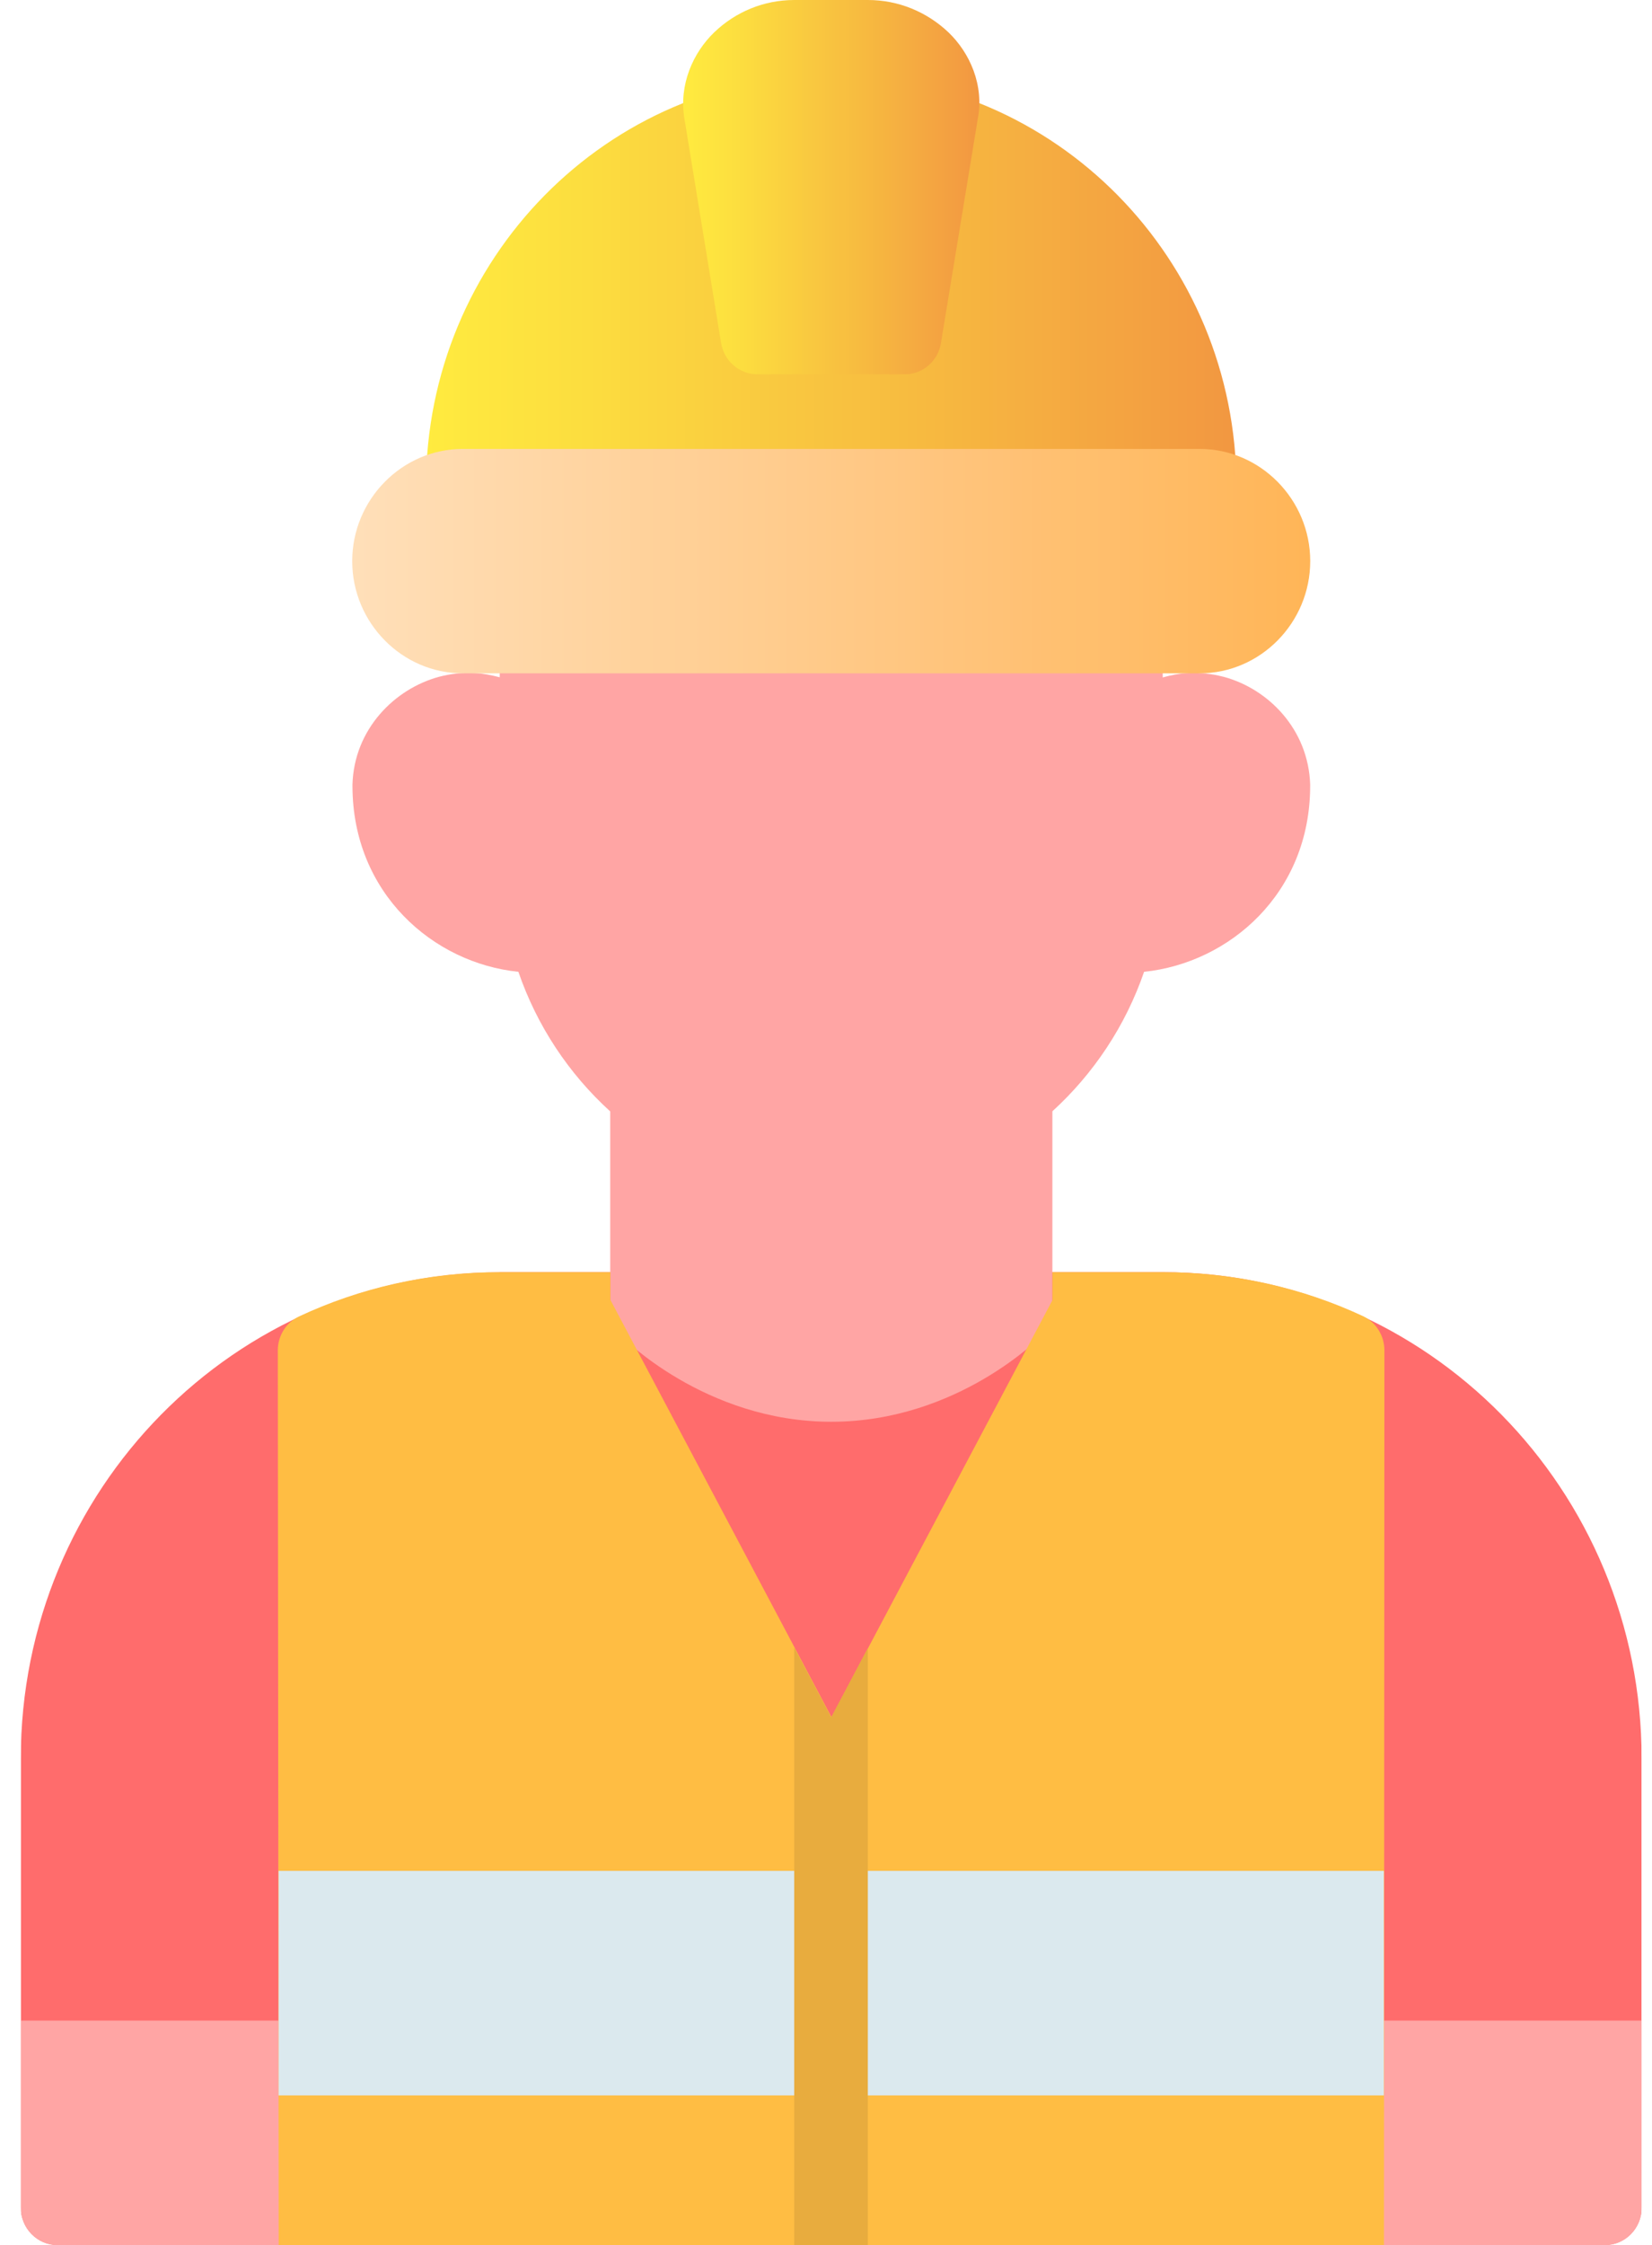 <svg width="53" height="72" viewBox="0 0 53 72" fill="none" xmlns="http://www.w3.org/2000/svg">
<g clip-path="url(#clip0_922_3670)">
<g opacity="0.99">
<path d="M16.034 40.802C7.542 40.802 0.667 47.782 0.667 56.399V70.791C0.667 71.454 1.191 71.995 1.844 71.995H51.49C52.144 71.995 52.672 71.454 52.667 70.791V56.399C52.667 47.777 45.792 40.797 37.3 40.797H16.03L16.034 40.802Z" fill="#FF6B6B"/>
<path d="M39.239 21.701C38.878 21.607 38.498 21.565 38.114 21.584C37.84 21.598 37.567 21.65 37.303 21.725V20.403H16.033V21.72C15.764 21.65 15.496 21.598 15.222 21.584C14.838 21.565 14.458 21.607 14.097 21.701C12.656 22.087 11.363 23.385 11.308 25.154C11.308 25.168 11.308 25.182 11.308 25.201C11.308 28.648 13.902 30.887 16.631 31.165C17.229 32.905 18.252 34.438 19.577 35.642V41.992C19.577 42.312 19.703 42.618 19.925 42.843C19.925 42.843 22.598 45.595 26.67 45.595C30.743 45.595 33.411 42.843 33.411 42.843C33.634 42.618 33.763 42.312 33.763 41.992V35.638C35.084 34.434 36.108 32.9 36.705 31.165C39.439 30.883 42.033 28.648 42.033 25.201C42.033 25.187 42.033 25.173 42.033 25.154C41.973 23.381 40.685 22.082 39.244 21.701H39.239Z" fill="#FFA4A3"/>
<path d="M26.667 2.399C19.486 2.399 13.667 8.306 13.667 15.597H39.667C39.667 8.306 33.848 2.399 26.667 2.399Z" fill="url(#paint0_linear_922_3670)"/>
<path d="M14.844 21.593C12.898 21.593 11.3 19.971 11.3 17.995C11.3 16.02 12.898 14.397 14.844 14.397H38.49C40.436 14.397 42.035 16.02 42.035 17.995C42.035 19.971 40.436 21.593 38.49 21.593H14.844Z" fill="url(#paint1_linear_922_3670)"/>
<path d="M25.482 0C24.505 0 23.597 0.381 22.916 1.035C22.235 1.689 21.776 2.714 21.957 3.8L23.133 10.992C23.226 11.575 23.722 12.003 24.301 12.003H29.031C29.61 12.003 30.101 11.57 30.189 10.992L31.366 3.833C31.584 2.733 31.111 1.689 30.426 1.035C29.735 0.381 28.823 0 27.845 0L25.482 0Z" fill="url(#paint2_linear_922_3670)"/>
<path d="M0.667 64.799V70.796C0.667 71.459 1.191 72 1.844 72H51.49C52.144 72 52.672 71.459 52.667 70.796V64.799H0.667Z" fill="#FFA4A3"/>
<path d="M18.392 40.797H16.034C13.731 40.797 11.545 41.305 9.603 42.213C9.182 42.406 8.913 42.834 8.913 43.304L8.941 71.995H44.401L44.415 43.304C44.415 42.839 44.151 42.411 43.739 42.213C41.798 41.305 39.606 40.797 37.308 40.797H34.946H33.764V41.696L26.676 55.068L19.583 41.686V40.797H18.401H18.392Z" fill="#FFBC42"/>
<path d="M8.937 59.997V67.198H44.397V59.997H8.937Z" fill="#DBE9EE"/>
<path d="M25.48 52.834V72H27.842V52.852L26.666 55.072L25.48 52.834Z" fill="#E8AB3C"/>
</g>
</g>
<defs>
<linearGradient id="paint0_linear_922_3670" x1="13.667" y1="8.998" x2="39.667" y2="8.998" gradientUnits="userSpaceOnUse">
<stop stop-color="#FFEB3D"/>
<stop offset="0.2" stop-color="#FCDD3D"/>
<stop offset="0.6" stop-color="#F7BA3E"/>
<stop offset="1" stop-color="#F29640"/>
</linearGradient>
<linearGradient id="paint1_linear_922_3670" x1="11.3" y1="18" x2="42.03" y2="18" gradientUnits="userSpaceOnUse">
<stop stop-color="#FFDFB8"/>
<stop offset="1" stop-color="#FFB456"/>
</linearGradient>
<linearGradient id="paint2_linear_922_3670" x1="21.915" y1="6.002" x2="31.422" y2="6.002" gradientUnits="userSpaceOnUse">
<stop stop-color="#FFEB3D"/>
<stop offset="0.2" stop-color="#FCDD3D"/>
<stop offset="0.6" stop-color="#F7BA3E"/>
<stop offset="1" stop-color="#F29640"/>
</linearGradient>
<clipPath id="clip0_922_3670">
<rect width="52" height="72" fill="white" transform="translate(0.667)"/>
</clipPath>
</defs>
</svg>
